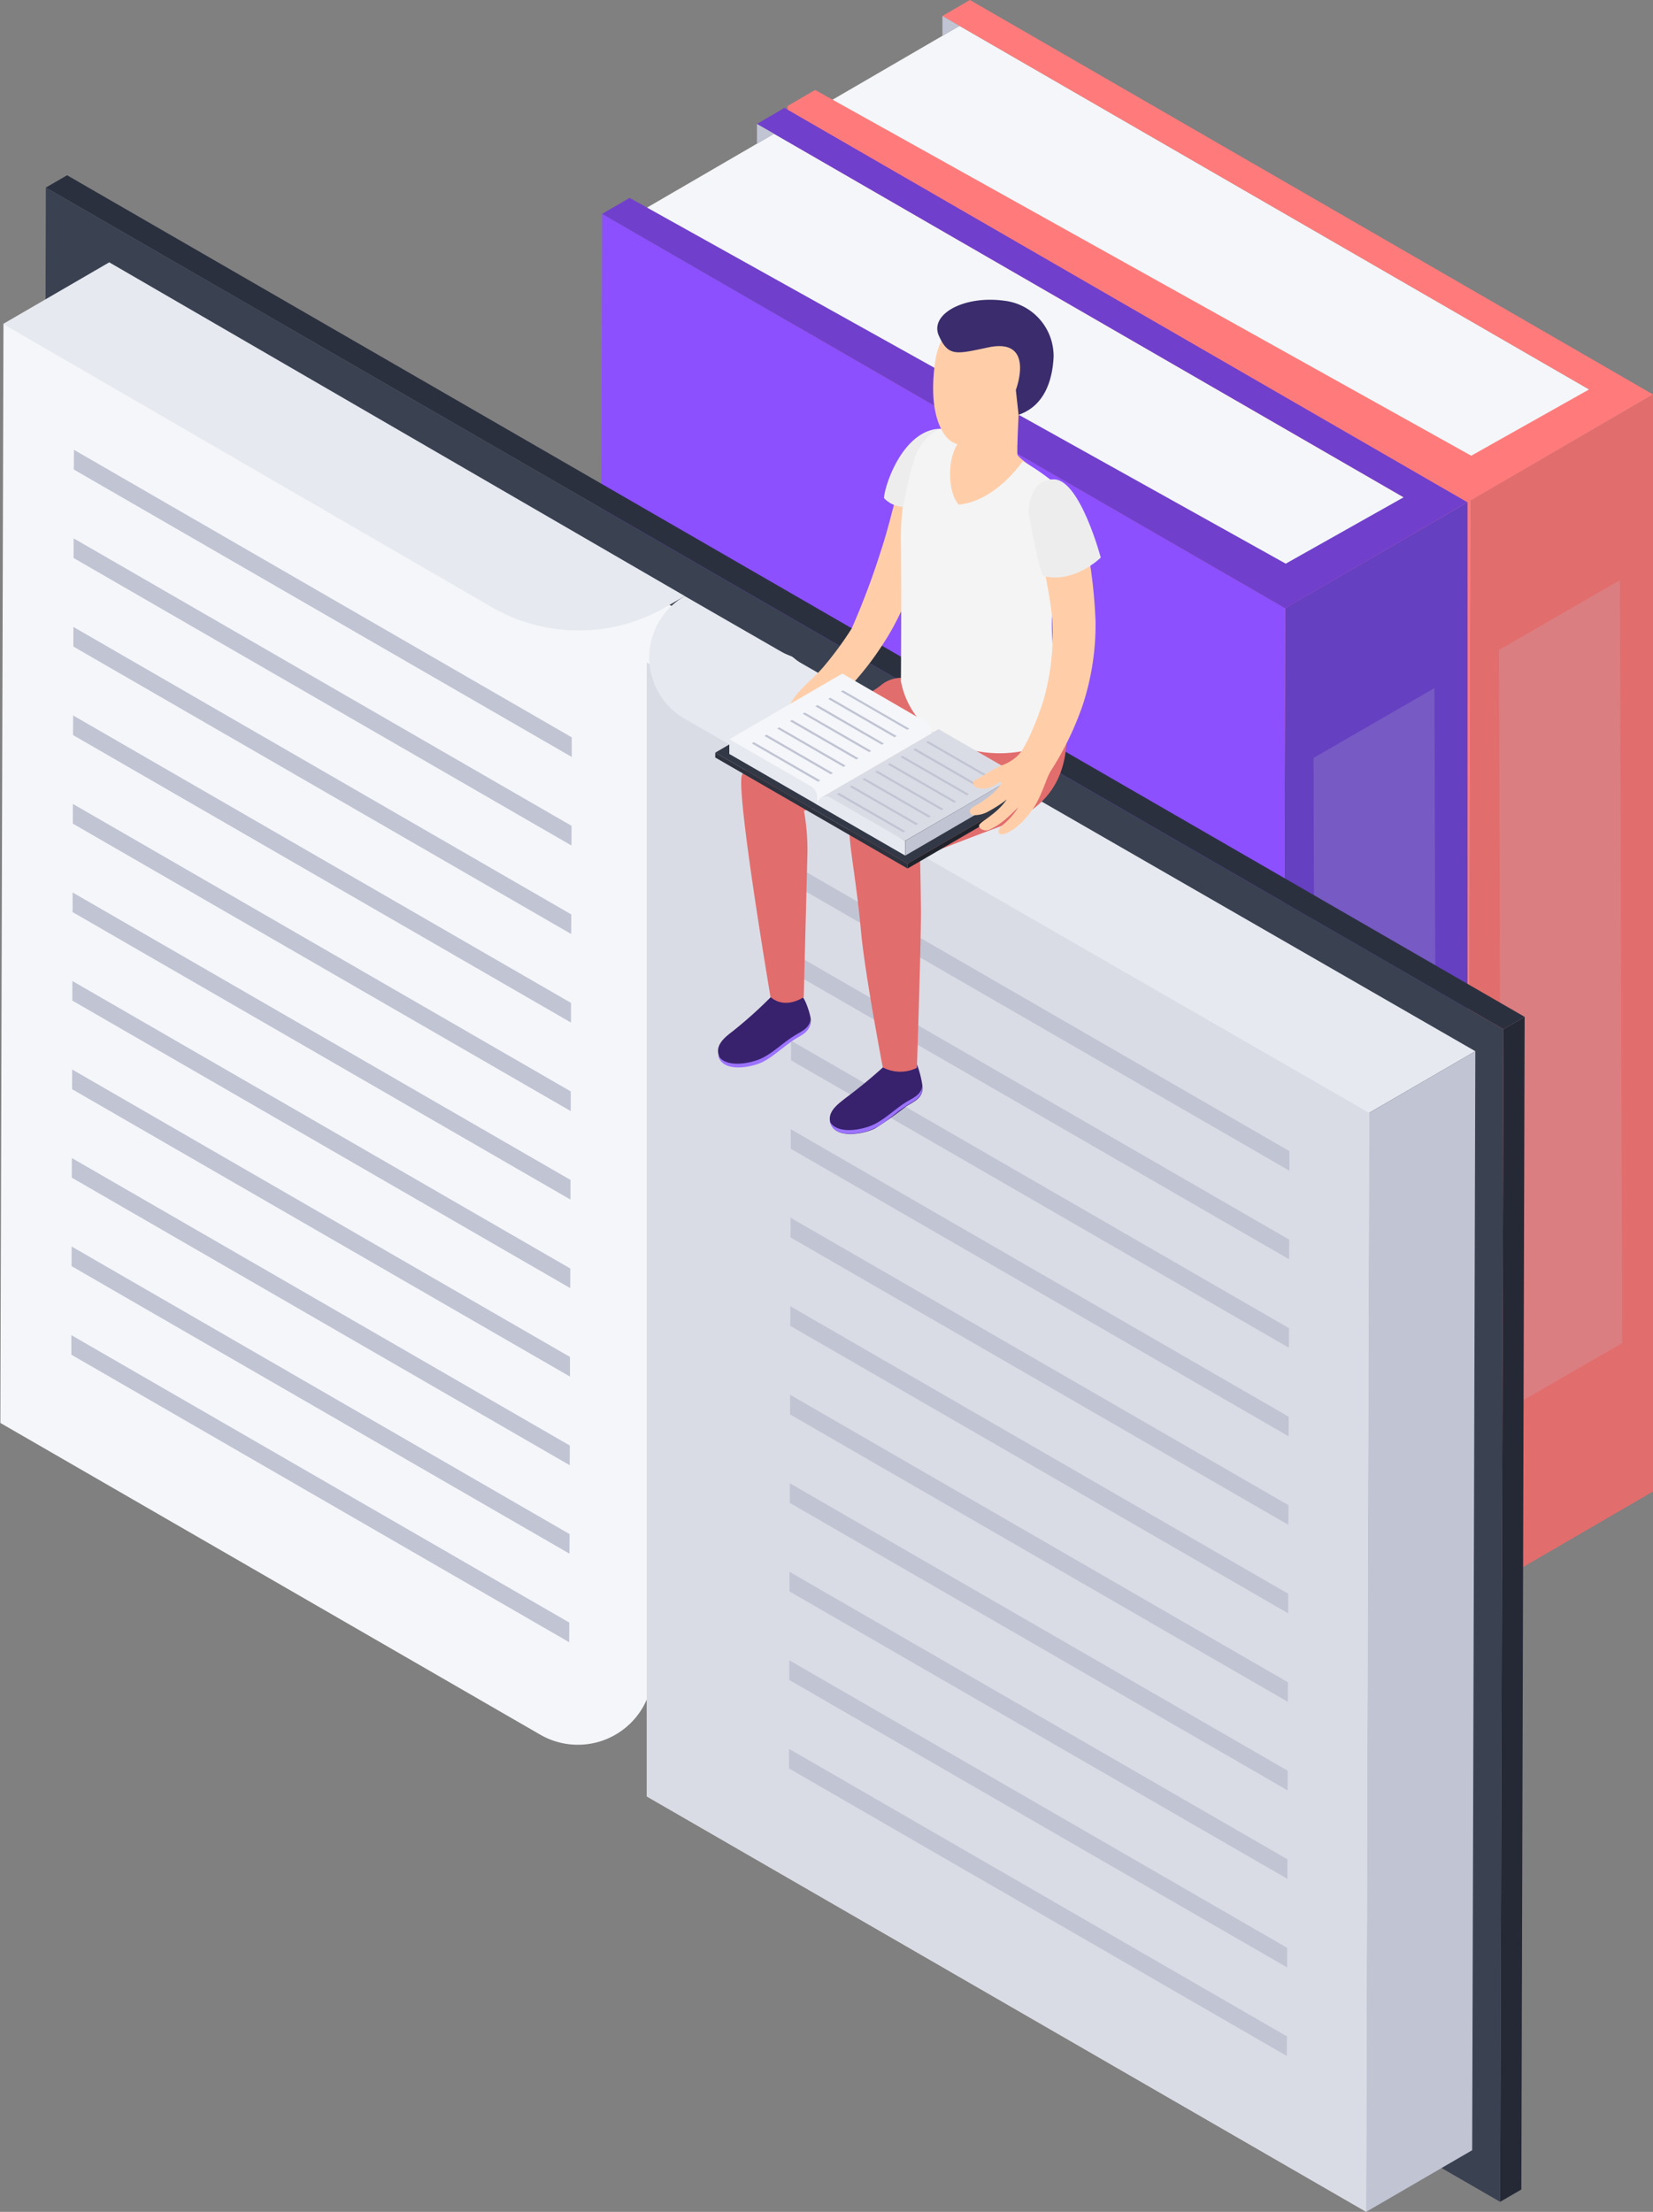 <svg id="レイヤー_1" data-name="レイヤー 1" xmlns="http://www.w3.org/2000/svg" viewBox="0 0 224.23 300"><rect x="0" y="0" width="224.23" height="300" fill="#808080" stroke="none"/><defs><style>.cls-1{fill:#e26d6d;}.cls-2{fill:#ff7b7b;}.cls-3{fill:#f4f6f9;}.cls-12,.cls-4{fill:#c1c4d3;}.cls-4{opacity:0.2;isolation:isolate;}.cls-5{fill:#6540c1;}.cls-6{fill:#8c50ff;}.cls-7{fill:#7040cc;}.cls-8{fill:#252935;}.cls-9{fill:#2b303f;}.cls-10{fill:#3a4151;}.cls-11{fill:#dadce5;}.cls-13{fill:#e6e9ef;}.cls-14{fill:#ffcea9;}.cls-15{fill:#38226d;}.cls-16{fill:#9c73ff;}.cls-17{fill:#f4f4f4;}.cls-18{fill:#1f232b;}.cls-19{fill:#2d323e;}.cls-20{fill:#323846;}.cls-21{fill:#3a2c6d;}.cls-22{fill:#ededed;}</style></defs><title>policy</title><g id="Слой_1-2" data-name="Слой 1-2"><polygon class="cls-1" points="199.49 67.86 224.23 53.5 224.23 202.3 199.07 216.92 199.49 67.86"/><polygon class="cls-2" points="199.49 67.86 199.07 216.92 106.41 163.43 106.84 14.36 199.49 67.86"/><polygon class="cls-3" points="216.31 53.25 199 63.35 112.89 13.55 130.16 3.51 216.31 53.25"/><polygon class="cls-4" points="219.74 78.69 203.34 88.16 203.63 191.64 220.04 182.17 219.74 78.69"/><polygon class="cls-2" points="224.23 53.5 220.5 55.67 203.23 65.71 199.49 67.88 195.31 65.46 106.83 14.38 110.57 12.2 199.57 61.81 215.56 52.82 127.84 2.17 131.57 0 220.04 51.08 224.23 53.5"/><polygon class="cls-5" points="174.34 82.49 199.07 68.13 199.07 216.93 173.92 231.56 174.34 82.49"/><polygon class="cls-6" points="174.34 82.49 173.92 231.56 81.25 178.06 81.68 29 174.34 82.49"/><polygon class="cls-3" points="191.15 67.88 173.84 77.98 87.73 28.18 105 18.14 191.15 67.88"/><polygon class="cls-4" points="194.59 93.32 178.18 102.8 178.48 206.27 194.88 196.8 194.59 93.32"/><polygon class="cls-7" points="199.07 68.13 195.34 70.3 178.07 80.34 174.33 82.51 170.15 80.09 81.67 29.01 85.41 26.84 174.41 76.45 190.4 67.45 102.68 16.81 106.41 14.63 194.89 65.72 199.07 68.13"/><polygon class="cls-8" points="203.95 139.6 206.82 137.92 206.37 296.97 203.49 298.64 203.95 139.6"/><polygon class="cls-9" points="107.96 80.84 9.1 23.77 6.22 25.44 105.08 82.52 203.95 139.6 206.82 137.92 107.96 80.84"/><polygon class="cls-10" points="203.95 139.6 203.49 298.64 104.63 241.57 88.74 228.48 86.03 230.83 5.77 184.48 6.22 25.44 105.08 82.52 203.95 139.6"/><path class="cls-3" d="M144.94,89.33l-107-45.14-.42,149.06,73.24,42.28a10.19,10.19,0,0,0,13.93-3.74,10,10,0,0,0,.56-1.14h0v13.26l97.59,56.34.42-149.06L144.94,89.33" transform="translate(-37.47 -0.25)"/><polygon class="cls-11" points="87.73 89.84 87.73 243.66 185.32 300 185.74 150.94 87.73 89.84"/><polygon class="cls-12" points="174.64 252.18 174.64 254.84 107.09 215.85 107.1 213.19 174.64 252.18"/><polygon class="cls-12" points="174.68 240.17 174.67 242.84 107.13 203.84 107.14 201.18 174.68 240.17"/><polygon class="cls-12" points="174.74 216.16 174.74 218.82 107.2 179.83 107.21 177.17 174.74 216.16"/><polygon class="cls-12" points="174.78 204.15 174.77 206.82 107.23 167.83 107.24 165.16 174.78 204.15"/><polygon class="cls-12" points="174.81 192.15 174.8 194.81 107.27 155.81 107.27 153.16 174.81 192.15"/><polygon class="cls-12" points="174.71 228.17 174.7 230.83 107.17 191.84 107.17 189.17 174.71 228.17"/><polygon class="cls-12" points="174.61 264.19 174.6 266.85 107.06 227.86 107.07 225.19 174.61 264.19"/><polygon class="cls-12" points="174.58 276.2 174.56 278.86 107.03 239.86 107.03 237.2 174.58 276.2"/><polygon class="cls-12" points="174.88 168.13 174.87 170.8 107.33 131.81 107.34 129.14 174.88 168.13"/><polygon class="cls-12" points="174.91 156.13 174.91 158.79 107.37 119.8 107.38 117.13 174.91 156.13"/><polygon class="cls-12" points="174.85 180.14 174.84 182.8 107.3 143.81 107.31 141.15 174.85 180.14"/><polygon class="cls-12" points="77.22 220.07 77.21 222.74 9.68 183.74 9.68 181.09 77.22 220.07"/><polygon class="cls-12" points="77.26 208.07 77.25 210.73 9.71 171.73 9.72 169.07 77.26 208.07"/><polygon class="cls-12" points="77.36 172.05 77.35 174.71 9.81 135.71 9.82 133.06 77.36 172.05"/><polygon class="cls-12" points="77.5 124.03 77.48 126.68 9.95 87.69 9.95 85.03 77.5 124.03"/><polygon class="cls-12" points="77.53 112.01 77.52 114.68 9.98 75.68 9.99 73.02 77.53 112.01"/><polygon class="cls-12" points="77.56 100.01 77.56 102.67 10.01 63.68 10.03 61.01 77.56 100.01"/><polygon class="cls-12" points="77.46 136.03 77.45 138.69 9.91 99.7 9.92 97.04 77.46 136.03"/><polygon class="cls-12" points="77.32 184.05 77.32 186.71 9.78 147.73 9.79 145.06 77.32 184.05"/><polygon class="cls-12" points="77.39 160.04 77.38 162.7 9.85 123.71 9.85 121.05 77.39 160.04"/><polygon class="cls-12" points="77.42 148.03 77.42 150.7 9.88 111.71 9.89 109.04 77.42 148.03"/><polygon class="cls-12" points="77.29 196.06 77.28 198.73 9.74 159.73 9.75 157.07 77.29 196.06"/><path class="cls-13" d="M37.89,44.19l14.4-8.36,78.07,45.26-2.56,1.49a23.59,23.59,0,0,1-23.66,0Z" transform="translate(-37.47 -0.25)"/><path class="cls-13" d="M130.34,81.09h0L237.6,142.83l-14.4,8.36L130.37,97.75a9.6,9.6,0,0,1,0-16.66Z" transform="translate(-37.47 -0.25)"/><polygon class="cls-12" points="185.74 150.94 200.13 142.58 199.7 291.64 185.32 300 185.74 150.94"/><path class="cls-14" d="M157.42,87.33A40.39,40.39,0,0,1,151.16,95c-.35.36-1.25,0-1.64-.06-.7-.21-1.11-.48-1.87-.18a11.38,11.38,0,0,0-1.24.67,7.21,7.21,0,0,1-2,.77q.33-.61.72-1.2c1.13-1.64,2.78-2.79,4.06-4.32A46.41,46.41,0,0,0,153,85.5a103.39,103.39,0,0,0,4-10.65c1.2-3.57,2.32-8.84,3.18-11.31a4.87,4.87,0,0,1,3.91-3.6c1.8-.32,2.89.22,2.46,2.32C165.74,66,162.09,80.25,157.42,87.33Z" transform="translate(-37.47 -0.25)"/><path class="cls-15" d="M161.63,144.3c-1.51,1.2-3.74.11-3.85.23a68.48,68.48,0,0,1-5.58,4.63c-.94.75-2.4,1.74-2.14,3.16.47,2.54,4.55,1.76,6.08,1a51.74,51.74,0,0,0,4.25-3c1-.64,2.06-1,2.22-2.29C162.71,147.25,161.89,144.25,161.63,144.3Z" transform="translate(-37.47 -0.25)"/><path class="cls-16" d="M162.59,147.51c-.19,1.26-1.2,1.61-2.23,2.24-1.48.93-2.78,2.25-4.32,3s-5,1.44-6-.38c.54,2.45,4.55,1.68,6.06.91s2.8-2.07,4.25-3c1-.65,2.06-1,2.22-2.29A1.93,1.93,0,0,0,162.59,147.51Z" transform="translate(-37.47 -0.25)"/><path class="cls-15" d="M146.3,135.48c-1.5,1.23-4.15-.12-4.26,0a59,59,0,0,1-5,4.5c-.94.74-2.4,1.73-2.14,3.15.47,2.55,4.54,1.76,6.09,1a51.59,51.59,0,0,0,4.24-3c1-.64,2.06-1,2.22-2.29C147.57,138.06,146.57,135.45,146.3,135.48Z" transform="translate(-37.47 -0.25)"/><path class="cls-16" d="M147.43,138.5c-.2,1.26-1.2,1.6-2.24,2.25-1.48.91-2.78,2.24-4.32,3s-5,1.43-6-.39c.55,2.46,4.55,1.69,6.07.92s2.79-2.07,4.24-3c1-.64,2.06-1,2.22-2.29A2.68,2.68,0,0,0,147.43,138.5Z" transform="translate(-37.47 -0.25)"/><path class="cls-1" d="M181.82,95.89c1.68,10.46-3,14.36-9,16.58-4.34,1.6-10.55,4.06-10.55,4.06s.08,2.3.13,7.45c0,4.53-.55,21.1-.55,21.1a5.06,5.06,0,0,1-4.63-.06s-2.43-12.69-2.95-18.4c-.7-7.77-1.89-12.84-1.49-14.51.35-1.48,8.83-5.65,11.52-7.88l-17.77,6A30.06,30.06,0,0,1,147,116c-.16,6.16-.5,19.48-.5,19.48s-2.44,1.77-4.51,0c0,0-4.47-26.4-3.93-29.88.51-3.32,16.2-10.09,18.93-12.43a4.41,4.41,0,0,1,3.48-.93Z" transform="translate(-37.47 -0.25)"/><path class="cls-14" d="M175.64,56.52s-.25,5-.15,5.4,2.29,1.9,2.93,2.4S175,68.87,173,69.77s-8.27-1.48-8.4-4.57,1.08-5.68,2-5.81S175.64,56.52,175.64,56.52Z" transform="translate(-37.47 -0.25)"/><path class="cls-17" d="M176.2,62.8s-3.6,5.4-8.66,5.89c-1.59-1.56-1.74-7.14.47-8.93,0,0-2-1.63-3.41-1.31a7.13,7.13,0,0,0-3.12,4A33,33,0,0,0,159.68,74c.09,5.28,0,18.65,0,18.65a11.42,11.42,0,0,0,5.31,7.65,16.52,16.52,0,0,0,12,1.65c2.56-.6,3.51-2,4.39-3.89-.23-3.7-1.7-11.32-1.08-16s1.6-8.14,1.86-11.9-.5-3.69-2.4-5A29.61,29.61,0,0,0,176.2,62.8Z" transform="translate(-37.47 -0.25)"/><polygon class="cls-18" points="139.89 107.39 139.88 108.05 123.11 117.8 123.11 117.14 139.89 107.39"/><polygon class="cls-19" points="123.11 117.14 123.11 117.8 97.02 102.74 97.03 102.08 123.11 117.14"/><polygon class="cls-20" points="139.89 107.39 123.11 117.14 97.03 102.08 113.8 92.33 139.89 107.39"/><polygon class="cls-11" points="138.11 105.13 122.78 114.04 111.43 108.16 127.31 98.89 138.11 105.13"/><path class="cls-3" d="M163.88,99.47l.3,1.33-15.86,8.59-11.91-8.87,15.32-8.91,11,6.37A2.34,2.34,0,0,1,163.88,99.47Z" transform="translate(-37.47 -0.25)"/><polygon class="cls-11" points="126.77 99.24 126.77 101.23 111.77 109.5 111.45 108.14 126.77 99.24"/><path class="cls-13" d="M160.25,114.29v2l-11.92-6.88h0a1.15,1.15,0,0,1,1.15-1.16,1.14,1.14,0,0,1,.59.16Z" transform="translate(-37.47 -0.25)"/><path class="cls-13" d="M148.32,108.47v.92l-11.92-6.88v-2l11,6.34A1.84,1.84,0,0,1,148.32,108.47Z" transform="translate(-37.47 -0.25)"/><polygon class="cls-12" points="121.63 99.83 121.34 100 112.34 94.8 112.48 94.72 112.62 94.63 121.63 99.83"/><polygon class="cls-12" points="123.35 98.83 123.07 98.99 114.07 93.79 114.2 93.71 114.35 93.63 123.35 98.83"/><polygon class="cls-12" points="119.9 100.84 119.61 101 110.6 95.8 110.75 95.72 110.9 95.63 119.9 100.84"/><polygon class="cls-12" points="118.18 101.84 117.89 102.01 108.88 96.8 109.02 96.73 109.16 96.64 118.18 101.84"/><polygon class="cls-12" points="116.45 102.84 116.16 103.01 107.15 97.81 107.3 97.73 107.44 97.64 116.45 102.84"/><polygon class="cls-12" points="114.72 103.85 114.43 104.02 105.42 98.81 105.57 98.73 105.71 98.65 114.72 103.85"/><polygon class="cls-12" points="112.99 104.85 112.7 105.02 103.7 99.82 103.84 99.73 103.99 99.65 112.99 104.85"/><polygon class="cls-12" points="111.26 105.85 110.98 106.03 101.97 100.82 102.11 100.74 102.26 100.66 111.26 105.85"/><polygon class="cls-12" points="134.9 105.71 134.61 105.87 125.61 100.67 125.75 100.59 125.9 100.51 134.9 105.71"/><polygon class="cls-12" points="133.18 106.71 132.88 106.88 123.88 101.68 124.03 101.6 124.17 101.51 133.18 106.71"/><polygon class="cls-12" points="131.44 107.71 131.16 107.88 122.15 102.68 122.3 102.6 122.44 102.52 131.44 107.71"/><polygon class="cls-12" points="129.71 108.72 129.43 108.88 120.43 103.69 120.58 103.6 120.71 103.52 129.71 108.72"/><polygon class="cls-12" points="126.26 110.72 125.98 110.89 116.98 105.7 117.11 105.61 117.26 105.53 126.26 110.72"/><polygon class="cls-12" points="127.99 109.72 127.7 109.89 118.7 104.69 118.84 104.61 118.99 104.53 127.99 109.72"/><polygon class="cls-12" points="124.53 111.73 124.25 111.9 115.24 106.7 115.39 106.61 115.53 106.54 124.53 111.73"/><polygon class="cls-12" points="122.81 112.73 122.51 112.9 113.51 107.71 113.66 107.62 113.81 107.54 122.81 112.73"/><polygon class="cls-12" points="138.11 105.13 138.11 107.13 122.81 116.04 122.81 114.04 138.11 105.13"/><path class="cls-14" d="M170.4,105.72a29.17,29.17,0,0,1,2.83-1.62,5.85,5.85,0,0,0,2.4-1.47c.88-.87,2.34-4.15,3.37-7.35a32.63,32.63,0,0,0,1.2-11.12c-.43-4.49-2-10.8-2.46-13.36s.42-3.6,1.62-4.56c1.41-1.12,3.36-.6,4.4,3a69.15,69.15,0,0,1,2.32,15.33,35,35,0,0,1-1.75,11.34,41.35,41.35,0,0,1-4.32,8.9c-.5.84-.66,1.58-1.41,3.28a11.52,11.52,0,0,1-3.32,4.4c-1.26.91-1.86,1-2.16.87s-.3-.6.24-1.11a9.54,9.54,0,0,0,2.25-2.53s-1.1,1.11-1.83,1.72a9.71,9.71,0,0,1-2.11,1.35c-.74.32-1.77-.3-1.25-.81s1.07-.74,2.12-1.65a9,9,0,0,0,1.5-1.64,18.09,18.09,0,0,1-2.34,1.53,4,4,0,0,1-2.15.6c-.39,0-.86-.56-.13-1.09a14.81,14.81,0,0,0,2.8-1.92c.81-.8,1.27-1.48,1-1.5s-.66.49-1.61.79-2,0-2.09-.49S169.51,106.16,170.4,105.72Z" transform="translate(-37.47 -0.25)"/><path class="cls-14" d="M164.36,49.09h0c.6-3.86,3.39-6.8,7.37-6.6A7.7,7.7,0,0,1,179,50.6v0a7.65,7.65,0,0,1-3.35,5.89,8.5,8.5,0,0,1-.6,1.69c-1.41,1.65-5.67,2.67-6.9,2.49-1.57-.22-2.4-.88-3.18-2.6C163.63,55.06,164.07,51,164.36,49.09Z" transform="translate(-37.47 -0.25)"/><path class="cls-21" d="M175.64,56.51h0l-.37-3.37S178,46,171.52,47.37c-4.3.91-5.4,1.3-6.69-1.58s3.31-5.48,8.79-4.76a7.56,7.56,0,0,1,6.77,7.68C180.27,50.84,179.67,55.13,175.64,56.51Z" transform="translate(-37.47 -0.25)"/><path class="cls-22" d="M186.79,75.88s-3.56,3.53-7.76,2.51c-.6-.4-2.05-8.67-2.05-8.67s0-4.57,3.51-4.45S186.79,75.88,186.79,75.88Z" transform="translate(-37.47 -0.25)"/><path class="cls-22" d="M160,69a3.79,3.79,0,0,1-2.62-1.2c.13-1.85,2.5-8.87,7.27-9.39a8.76,8.76,0,0,0-3,3.6A48.1,48.1,0,0,0,160,69Z" transform="translate(-37.47 -0.25)"/><polygon class="cls-12" points="127.84 2.17 127.84 4.86 130.16 3.51 127.84 2.17"/><polygon class="cls-12" points="102.68 16.81 102.68 19.49 105 18.14 102.68 16.81"/></g></svg>